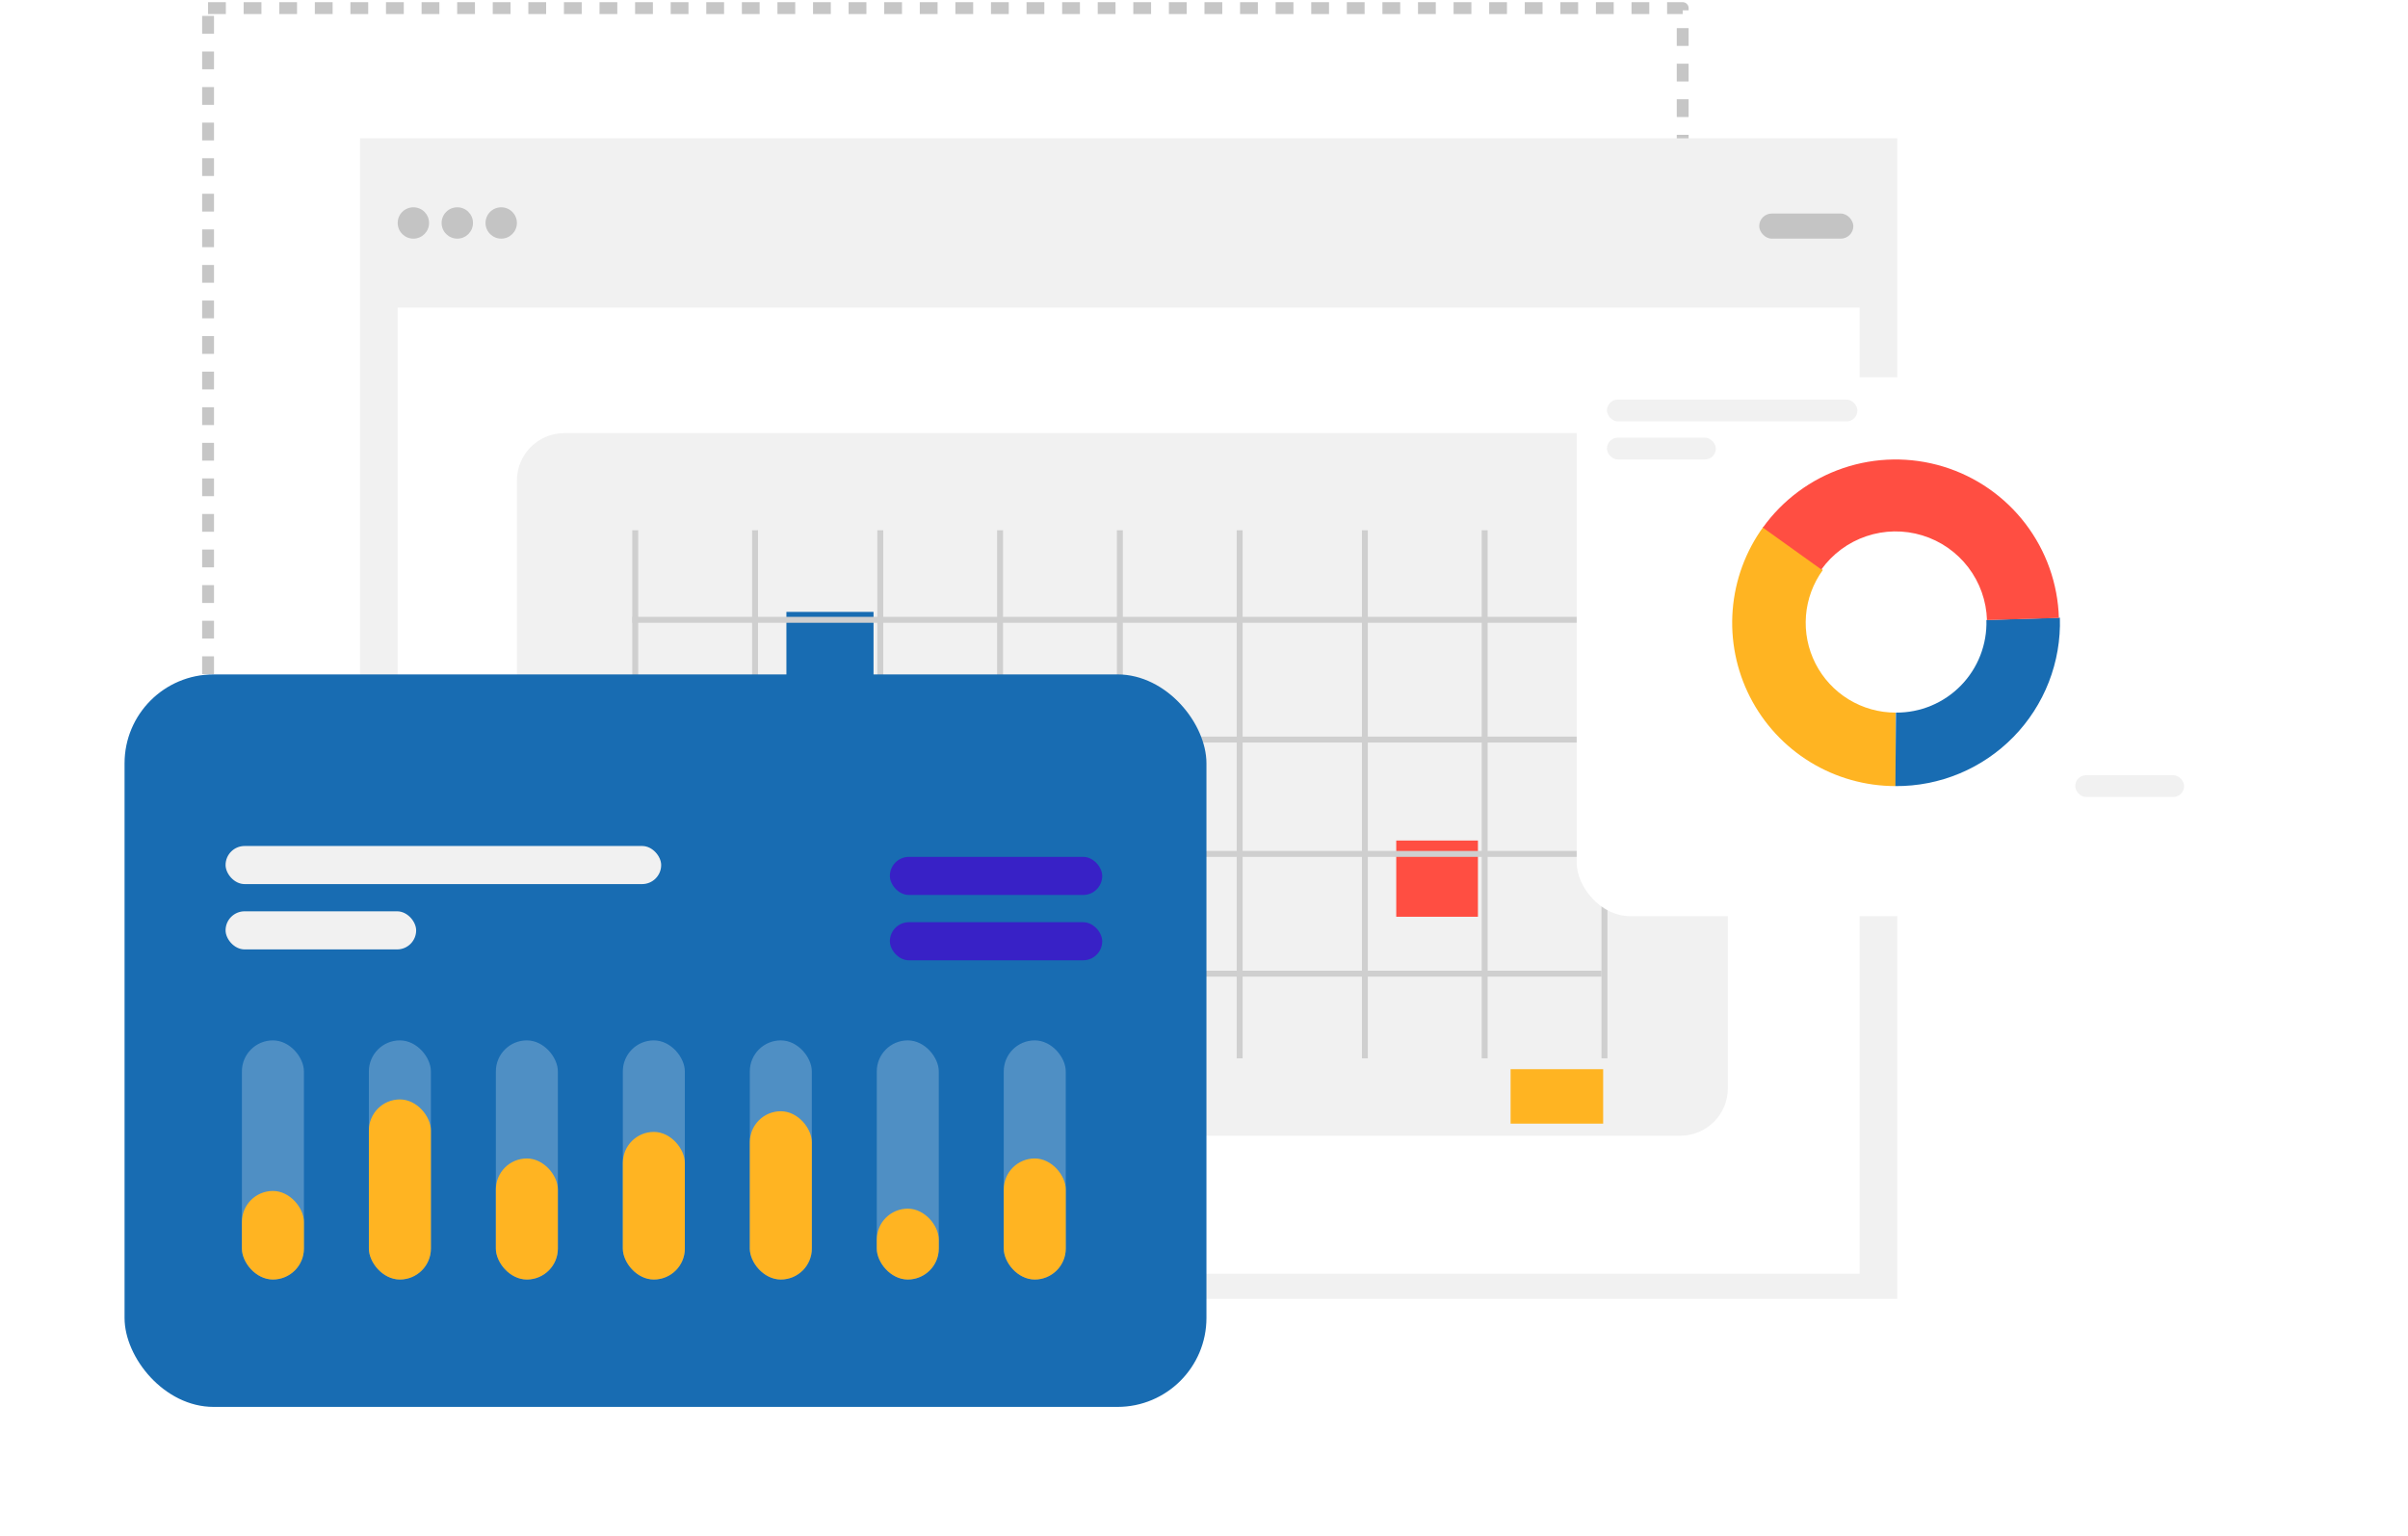 <svg width="406" height="259" viewBox="0 0 406 259" fill="none" xmlns="http://www.w3.org/2000/svg">
<rect x="35.081" y="1.367" width="248.628" height="182.528" stroke="#C6C6C6" stroke-width="2" stroke-linejoin="round" stroke-dasharray="3 3"/>
<rect x="60.705" y="23.318" width="259.182" height="195.709" fill="#F1F1F1"/>
<rect x="67.052" y="51.881" width="246.487" height="162.914" fill="white"/>
<rect x="87.152" y="73.039" width="204.172" height="118.483" rx="8" fill="#F1F1F1"/>
<rect x="296.613" y="36.013" width="15.868" height="4.232" rx="2.116" fill="#C4C4C4"/>
<circle cx="69.697" cy="37.6" r="2.645" fill="#C4C4C4"/>
<circle cx="77.102" cy="37.6" r="2.645" fill="#C4C4C4"/>
<circle cx="84.507" cy="37.6" r="2.645" fill="#C4C4C4"/>
<rect x="235.414" y="141.747" width="13.771" height="12.853" fill="#FF4E42"/>
<rect x="132.592" y="103.189" width="14.689" height="12.853" fill="#186CB2"/>
<rect x="254.693" y="180.305" width="15.607" height="9.181" fill="#FFB422"/>
<line x1="107.107" y1="89.418" x2="107.107" y2="178.469" stroke="#CFCFCF"/>
<line x1="148.42" y1="89.418" x2="148.42" y2="178.469" stroke="#CFCFCF"/>
<line x1="188.814" y1="89.418" x2="188.814" y2="178.469" stroke="#CFCFCF"/>
<line x1="230.126" y1="89.418" x2="230.126" y2="178.469" stroke="#CFCFCF"/>
<line x1="270.521" y1="89.418" x2="270.521" y2="178.469" stroke="#CFCFCF"/>
<line x1="106.607" y1="104.525" x2="270.021" y2="104.525" stroke="#CFCFCF"/>
<line x1="106.607" y1="144.001" x2="270.021" y2="144.001" stroke="#CFCFCF"/>
<line x1="127.305" y1="89.418" x2="127.305" y2="178.469" stroke="#CFCFCF"/>
<line x1="168.617" y1="89.418" x2="168.617" y2="178.469" stroke="#CFCFCF"/>
<line x1="209.011" y1="89.418" x2="209.011" y2="178.469" stroke="#CFCFCF"/>
<line x1="250.323" y1="89.418" x2="250.323" y2="178.469" stroke="#CFCFCF"/>
<line x1="106.607" y1="124.722" x2="270.021" y2="124.722" stroke="#CFCFCF"/>
<line x1="106.607" y1="164.198" x2="270.021" y2="164.198" stroke="#CFCFCF"/>
<g filter="url(#filter0_d_2_716)">
<rect x="16" y="103.732" width="182.413" height="123.525" rx="15" fill="#186CB2"/>
</g>
<g filter="url(#filter1_d_2_716)">
<rect x="260.84" y="53.614" width="118.429" height="90.887" rx="9" fill="white"/>
</g>
<rect x="270.939" y="67.385" width="42.23" height="3.672" rx="1.836" fill="#F1F1F1"/>
<rect x="270.939" y="73.811" width="18.361" height="3.672" rx="1.836" fill="#F1F1F1"/>
<rect x="349.891" y="130.73" width="18.361" height="3.672" rx="1.836" fill="#F1F1F1"/>
<path d="M319.595 132.566C314.516 132.566 309.536 131.162 305.205 128.508C300.874 125.854 297.362 122.054 295.056 117.529C292.75 113.003 291.74 107.928 292.139 102.864C292.537 97.8 294.328 92.946 297.314 88.836L307.34 96.121C305.698 98.381 304.713 101.051 304.494 103.836C304.275 106.621 304.83 109.413 306.098 111.902C307.367 114.391 309.299 116.481 311.681 117.941C314.063 119.4 316.802 120.173 319.595 120.173L319.595 132.566Z" fill="#FFB422"/>
<path d="M347.306 104.165C347.422 107.87 346.788 111.56 345.444 115.014C344.099 118.468 342.072 121.616 339.482 124.268C336.892 126.92 333.794 129.021 330.372 130.447C326.951 131.873 323.277 132.594 319.57 132.566L319.663 120.172C321.702 120.188 323.723 119.791 325.605 119.007C327.486 118.223 329.191 117.067 330.615 115.608C332.039 114.15 333.155 112.419 333.894 110.519C334.633 108.619 334.982 106.589 334.918 104.552L347.306 104.165Z" fill="#186CB2"/>
<path d="M297.229 88.972C300.587 84.291 305.328 80.782 310.784 78.936C316.241 77.091 322.138 77.003 327.648 78.684C333.157 80.366 338 83.733 341.496 88.31C344.992 92.888 346.965 98.447 347.137 104.204L335.013 104.566C334.917 101.344 333.813 98.234 331.856 95.672C329.9 93.111 327.19 91.227 324.107 90.286C321.024 89.345 317.723 89.394 314.67 90.427C311.617 91.459 308.964 93.423 307.085 96.042L297.229 88.972Z" fill="#FF4E42"/>
<rect x="38.033" y="142.665" width="73.444" height="6.426" rx="3.213" fill="#F1F1F1"/>
<rect x="38.033" y="153.681" width="32.132" height="6.426" rx="3.213" fill="#F1F1F1"/>
<rect x="150.035" y="144.501" width="35.804" height="6.426" rx="3.213" fill="#3821C6"/>
<rect x="150.035" y="155.518" width="35.804" height="6.426" rx="3.213" fill="#3821C6"/>
<rect x="169.237" y="175.448" width="10.455" height="40.327" rx="5.228" fill="white" fill-opacity="0.24"/>
<rect x="169.237" y="195.363" width="10.455" height="20.413" rx="5.228" fill="#FFB422"/>
<rect x="147.829" y="175.448" width="10.455" height="40.327" rx="5.228" fill="white" fill-opacity="0.24"/>
<rect x="147.829" y="203.826" width="10.455" height="11.949" rx="5.228" fill="#FFB422"/>
<rect x="126.421" y="175.448" width="10.455" height="40.327" rx="5.228" fill="white" fill-opacity="0.24"/>
<rect x="126.421" y="187.397" width="10.455" height="28.378" rx="5.228" fill="#FFB422"/>
<rect x="105.012" y="175.448" width="10.455" height="40.327" rx="5.228" fill="white" fill-opacity="0.24"/>
<rect x="105.012" y="190.882" width="10.455" height="24.893" rx="5.228" fill="#FFB422"/>
<rect x="83.604" y="175.448" width="10.455" height="40.327" rx="5.228" fill="white" fill-opacity="0.24"/>
<rect x="83.604" y="195.363" width="10.455" height="20.413" rx="5.228" fill="#FFB422"/>
<rect x="62.196" y="175.448" width="10.455" height="40.327" rx="5.228" fill="white" fill-opacity="0.24"/>
<rect x="62.196" y="185.405" width="10.455" height="30.37" rx="5.228" fill="#FFB422"/>
<rect x="40.787" y="175.448" width="10.455" height="40.327" rx="5.228" fill="white" fill-opacity="0.24"/>
<rect x="40.787" y="200.839" width="10.455" height="14.936" rx="5.228" fill="#FFB422"/>
<defs>
<filter id="filter0_d_2_716" x="0" y="92.732" width="224.413" height="165.525" filterUnits="userSpaceOnUse" color-interpolation-filters="sRGB">
<feFlood flood-opacity="0" result="BackgroundImageFix"/>
<feColorMatrix in="SourceAlpha" type="matrix" values="0 0 0 0 0 0 0 0 0 0 0 0 0 0 0 0 0 0 127 0" result="hardAlpha"/>
<feOffset dx="5" dy="10"/>
<feGaussianBlur stdDeviation="10.5"/>
<feComposite in2="hardAlpha" operator="out"/>
<feColorMatrix type="matrix" values="0 0 0 0 0.7 0 0 0 0 0.7 0 0 0 0 0.7 0 0 0 0.25 0"/>
<feBlend mode="normal" in2="BackgroundImageFix" result="effect1_dropShadow_2_716"/>
<feBlend mode="normal" in="SourceGraphic" in2="effect1_dropShadow_2_716" result="shape"/>
</filter>
<filter id="filter1_d_2_716" x="244.84" y="42.614" width="160.429" height="132.887" filterUnits="userSpaceOnUse" color-interpolation-filters="sRGB">
<feFlood flood-opacity="0" result="BackgroundImageFix"/>
<feColorMatrix in="SourceAlpha" type="matrix" values="0 0 0 0 0 0 0 0 0 0 0 0 0 0 0 0 0 0 127 0" result="hardAlpha"/>
<feOffset dx="5" dy="10"/>
<feGaussianBlur stdDeviation="10.5"/>
<feComposite in2="hardAlpha" operator="out"/>
<feColorMatrix type="matrix" values="0 0 0 0 0.7 0 0 0 0 0.7 0 0 0 0 0.7 0 0 0 0.25 0"/>
<feBlend mode="normal" in2="BackgroundImageFix" result="effect1_dropShadow_2_716"/>
<feBlend mode="normal" in="SourceGraphic" in2="effect1_dropShadow_2_716" result="shape"/>
</filter>
</defs>
</svg>
